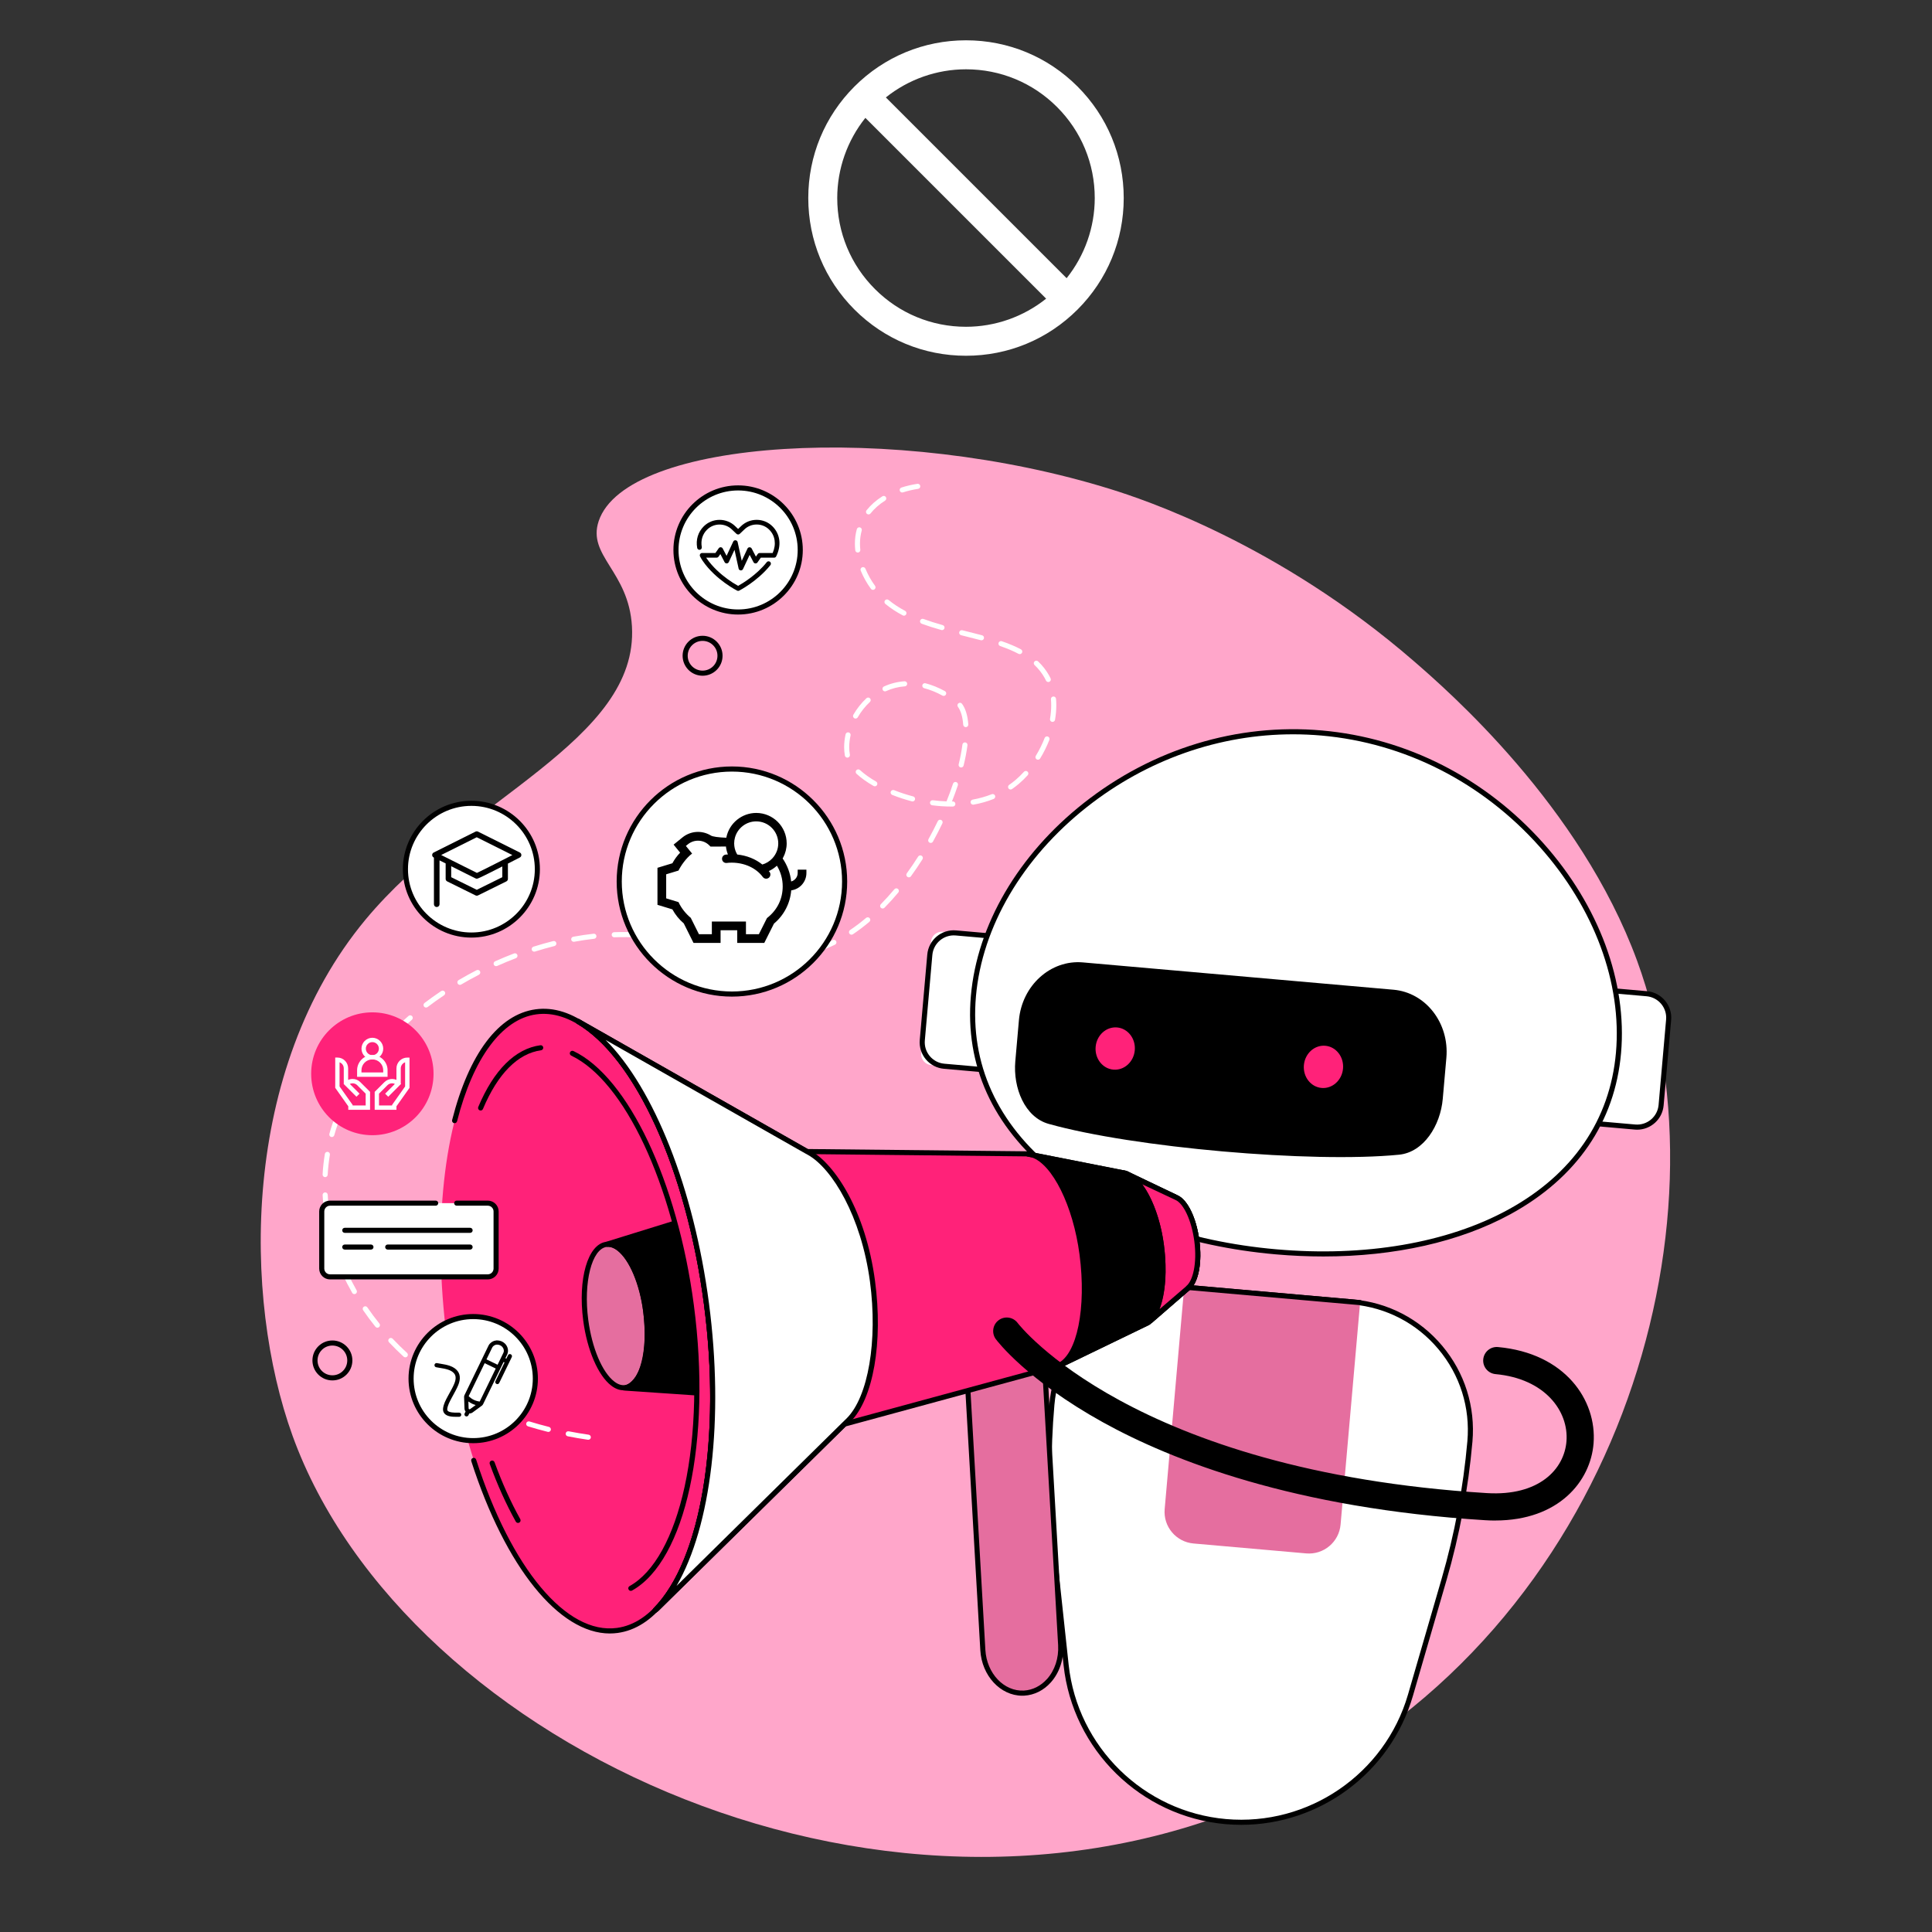 <?xml version="1.0" encoding="UTF-8"?>
<svg xmlns="http://www.w3.org/2000/svg" id="Illustration" viewBox="0 0 1080 1080">
  <rect x="0" y="0" width="1080" height="1080" fill="#333333" stroke="none"/>
  <defs>
    <style>.cls-1{fill:none;}.cls-2{fill:#e56e9f;}.cls-3{fill:#fff;}.cls-4{fill:#ffa6ca;}.cls-5{fill:#ff2279;}</style>
  </defs>
  <path class="cls-4" d="m621.19,273.54c17.16,5.35,93.29,30.21,169.31,96.17,18.42,15.98,92.85,80.57,124.66,167.4,54.13,147.8-10.64,372.66-197.22,463.02-217.32,105.25-491.84-24.3-554.45-197.67-27.77-76.9-29.02-204.41,40.93-288.5,56.3-67.67,152.57-99.83,148.84-163.84-1.8-30.83-25.06-39.35-18.61-58.77,15.31-46.05,165.26-55.61,286.53-17.81Z"></path>
  <path class="cls-3" d="m517.6,521.87h32.29c3.37,0,6.1,2.73,6.1,6.1v62.61c0,3.37-2.73,6.1-6.1,6.1h-32.29v-74.82h0Z" transform="translate(1022.51 1163.45) rotate(-174.97)"></path>
  <path d="m552.51,599.65l-24.84-2.19c-3.96-.35-7.54-2.22-10.1-5.26-2.55-3.05-3.77-6.9-3.42-10.86l4.2-47.73c.72-8.17,7.93-14.24,16.12-13.51l24.84,2.19c.38.03.72.21.97.5.24.29.36.66.33,1.04l-6.56,74.53c-.06.74-.69,1.3-1.42,1.3-.04,0-.08,0-.13,0Zm-18.28-76.72c-6.61-.58-12.45,4.32-13.04,10.93l-4.2,47.73c-.28,3.2.7,6.32,2.76,8.78,2.06,2.46,4.96,3.97,8.16,4.25l23.42,2.06,6.31-71.69-23.42-2.06Z"></path>
  <path class="cls-3" d="m899.07,554.84h18.85c7.07,0,12.82,5.74,12.82,12.82v49.18c0,7.07-5.74,12.82-12.82,12.82h-18.85c-3.71,0-6.72-3.01-6.72-6.72v-61.38c0-3.71,3.01-6.72,6.72-6.72Z" transform="translate(55.41 -77.61) rotate(5.03)"></path>
  <path d="m913.87,631.44l-24.84-2.19c-.38-.03-.72-.21-.97-.5-.24-.29-.36-.66-.33-1.04l6.56-74.53c.07-.78.76-1.36,1.54-1.29l24.84,2.19c8.17.72,14.23,7.95,13.51,16.12l-4.2,47.73c-.68,7.73-7.19,13.57-14.81,13.57-.43,0-.87-.02-1.31-.06Zm.12-1.42h0,0Zm-23.29-3.48l23.42,2.06c6.62.58,12.45-4.32,13.04-10.93l4.2-47.73c.58-6.61-4.32-12.45-10.93-13.03l-23.42-2.06-6.31,71.69Z"></path>
  <path class="cls-3" d="m904.75,588.55c7.05-80.09-66.39-170.03-165.97-178.79-99.58-8.76-187.59,66.98-194.64,147.07-7.05,80.09,69.54,134.19,169.12,142.95,99.58,8.76,184.44-31.14,191.48-111.23Z"></path>
  <path d="m713.14,701.19c-50.09-4.41-94.59-20.4-125.31-45.04-32.91-26.39-48.51-60.78-45.1-99.46,3.49-39.65,26.51-78.95,63.16-107.84,38.43-30.29,85.67-44.68,133.02-40.52,47.35,4.17,91.36,26.58,123.91,63.12,31.04,34.84,46.84,77.57,43.36,117.21-3.4,38.67-24.76,69.81-61.78,90.06-28.34,15.5-64.79,23.65-104.62,23.65-8.73,0-17.63-.39-26.63-1.18Zm-105.5-250.1c-36.03,28.41-58.66,66.99-62.08,105.86-3.31,37.68,11.92,71.22,44.05,96.99,30.28,24.29,74.24,40.06,123.78,44.42,49.54,4.36,95.57-3.5,129.63-22.13,36.14-19.76,56.99-50.13,60.31-87.81,3.42-38.87-12.12-80.81-42.65-115.07-32.07-35.99-75.4-58.07-122.03-62.18-5.28-.46-10.55-.69-15.81-.69-41.23,0-81.63,14.14-115.2,40.61Z"></path>
  <path class="cls-3" d="m587.99,785.24c3.48-39.59,38.4-68.86,77.99-65.38l90.33,7.95c39.59,3.48,68.86,38.4,65.38,77.99-2.3,26.16-7.15,52.02-14.47,77.24l-18.77,64.63c-13.12,45.17-56.35,74.75-103.2,70.63-46.85-4.12-84.25-40.8-89.28-87.56l-7.2-66.91c-2.81-26.11-3.07-52.42-.76-78.58Z"></path>
  <path d="m685.12,1019.71c-47.39-4.17-85.48-41.53-90.57-88.83l-7.2-66.91c-2.81-26.14-3.07-52.67-.77-78.86,1.72-19.53,10.94-37.21,25.96-49.81,15.02-12.59,34.05-18.58,53.57-16.86l90.32,7.95c19.53,1.72,37.21,10.94,49.81,25.96,12.59,15.02,18.58,34.05,16.86,53.57-2.3,26.19-7.19,52.27-14.52,77.51l-18.77,64.63c-12.45,42.86-51.97,72.04-95.95,72.03-2.9,0-5.82-.13-8.74-.38Zm-70.75-282.22c-14.44,12.1-23.3,29.11-24.95,47.87-2.29,26-2.03,52.35.76,78.3l7.2,66.91c4.94,45.95,41.95,82.25,87.99,86.3,46.05,4.05,88.81-25.22,101.71-69.61l18.77-64.63c7.28-25.07,12.13-50.96,14.42-76.97,1.65-18.77-4.11-37.06-16.21-51.49-12.1-14.44-29.11-23.3-47.87-24.95l-90.32-7.95c-2.11-.19-4.21-.28-6.3-.28-16.53,0-32.38,5.74-45.19,16.49Z"></path>
  <path class="cls-2" d="m651.06,843.59c-.86,9.76,6.36,18.37,16.12,19.23l62.98,5.54c9.76.86,18.37-6.36,19.23-16.12l10.92-124.08-98.33-8.65-10.92,124.08Z"></path>
  <path d="m760.31,729.59c.73,0,1.35-.56,1.42-1.3.07-.78-.51-1.47-1.29-1.54l-98.33-8.65c-.77-.07-1.47.51-1.54,1.29-.07.78.51,1.47,1.29,1.54l98.33,8.65s.08,0,.13,0Z"></path>
  <path d="m605.34,537.99l173.63,15.27c18.04,1.59,31.27,18.63,29.56,38.07l-2.02,22.96c-1.3,14.82-10.6,29.84-24.47,31.2-48.91,4.81-148.51-3.96-195.83-17.23-13.42-3.76-19.95-20.17-18.65-34.99l2.02-22.96c1.71-19.44,17.72-33.91,35.76-32.32Z"></path>
  <path class="cls-5" d="m728.88,595.42c-.57,6.51,3.86,12.22,9.9,12.75,6.04.53,11.41-4.32,11.98-10.83.57-6.51-3.86-12.22-9.9-12.75-6.04-.53-11.41,4.32-11.98,10.83Z"></path>
  <path class="cls-5" d="m612.47,585.18c-.57,6.51,3.86,12.22,9.9,12.75,6.04.53,11.41-4.32,11.98-10.83.57-6.51-3.86-12.22-9.9-12.75-6.04-.53-11.41,4.32-11.98,10.83Z"></path>
  <path class="cls-2" d="m572.52,946.45c12.07-.68,21.23-12.71,20.41-26.82l-10.06-174.73-43.52,2.45,10.08,175.04c.81,13.98,11.13,24.73,23.1,24.06Z"></path>
  <path d="m548,922.47l-10.08-175.04c-.02-.38.11-.75.36-1.03.25-.28.61-.45.98-.47l43.52-2.45c.79-.05,1.46.56,1.5,1.34l10.06,174.73c.46,7.85-2.06,15.47-6.91,20.91-3.99,4.47-9.26,7.1-14.84,7.42-.38.02-.76.03-1.13.03-12.22,0-22.64-11.15-23.46-25.43Zm37.31,16.09c4.35-4.87,6.6-11.74,6.19-18.85l-9.98-173.31-40.68,2.29,9.99,173.62c.76,13.15,10.44,23.35,21.59,22.72,4.83-.27,9.4-2.57,12.88-6.47Z"></path>
  <path class="cls-5" d="m451.17,643.73l122.98,1.29,55.13,10.85,28.03,13.43.21.12c5.15,2.12,9.91,11.94,11.52,24.19,1.59,12.11-.54,22.76-4.87,26.3l.19-.03-22.34,19.41-50.2,24.26-119.77,32.55-104.93,103.37-.82.61c26.21-26.39,38.73-94.45,28.61-171.39-10.1-76.85-39.7-139.14-71.76-157.69l.02-.03,126.39,71.85,1.62.92Z"></path>
  <ellipse class="cls-5" cx="322.35" cy="738.52" rx="73.22" ry="174.39" transform="translate(-92.87 47.93) rotate(-7.44)"></ellipse>
  <path d="m340.92,913.12c1.45,0,2.9-.1,4.35-.29,19.98-2.71,36.26-23.54,45.83-58.64,9.46-34.69,11.32-79.34,5.22-125.7-9.23-70.2-35.13-130.81-66-154.4-10.38-7.93-20.78-11.26-30.89-9.88-20.67,2.8-37.25,24.79-46.69,61.9-.19.76.27,1.54,1.03,1.73.76.19,1.54-.27,1.73-1.03,9-35.39,25.15-57.17,44.31-59.78,9.34-1.27,19.02,1.87,28.78,9.33,30.29,23.16,55.77,83.02,64.9,152.51,12.43,94.56-9.38,175.83-48.61,181.15-28.22,3.83-59.11-33.11-78.72-94.1-.24-.75-1.04-1.16-1.79-.92-.75.24-1.16,1.04-.92,1.79,19.08,59.33,49.07,96.34,77.47,96.34Z"></path>
  <path d="m268.67,620.78c.56,0,1.08-.33,1.31-.87,8.27-19.69,19.5-31.03,32.47-32.79.78-.11,1.32-.82,1.22-1.6-.1-.78-.81-1.33-1.6-1.22-14.03,1.9-26.04,13.84-34.72,34.51-.3.73.04,1.56.76,1.86.18.08.37.11.55.11Z"></path>
  <path d="m352.64,889.3c.23,0,.47-.06.69-.18,29.98-16.67,44.51-83.74,34.55-159.49-9.08-69.12-36.77-127.56-67.32-142.1-.71-.34-1.56-.04-1.9.67-.34.71-.04,1.56.67,1.9,29.73,14.15,56.76,71.68,65.72,139.9,4.77,36.29,3.94,72.15-2.33,100.98-6.15,28.27-17.08,48.03-30.78,55.65-.69.38-.94,1.25-.55,1.94.26.47.75.73,1.24.73Z"></path>
  <path d="m289.59,851.32c.24,0,.47-.06.69-.18.69-.38.93-1.25.55-1.94-5.26-9.41-10.1-20.12-14.38-31.81-.27-.74-1.08-1.12-1.83-.85-.74.27-1.12,1.09-.85,1.83,4.33,11.84,9.23,22.68,14.56,32.22.26.47.75.73,1.24.73Z"></path>
  <ellipse class="cls-2" cx="344.22" cy="735.65" rx="16.95" ry="40.38" transform="translate(-92.31 50.74) rotate(-7.44)"></ellipse>
  <path d="m341.71,774.59c-7.37-5.63-13.53-19.95-15.7-36.48-3.05-23.24,2.55-42.53,12.76-43.91,2.64-.36,5.32.48,7.96,2.5,7.37,5.63,13.53,19.95,15.7,36.48,3.05,23.24-2.55,42.53-12.76,43.91-.39.05-.79.08-1.19.08-2.26,0-4.53-.87-6.78-2.58Zm-2.56-77.57c-8.35,1.13-13.07,19.78-10.32,40.72,2.08,15.82,7.81,29.39,14.61,34.59,2.02,1.54,3.99,2.2,5.85,1.94,8.35-1.13,13.07-19.78,10.32-40.72-2.08-15.82-7.81-29.39-14.61-34.59-1.74-1.33-3.44-2-5.07-2-.26,0-.53.02-.79.05Z"></path>
  <path d="m365.21,900.99c-.49-.56-.46-1.41.07-1.93,26.72-26.9,38.06-95.3,28.21-170.2-9.83-74.78-38.39-137.73-71.06-156.64-.68-.39-.9-1.29-.5-1.97.39-.68,1.26-.91,1.94-.53l127.69,72.59,122.61,1.28c.09,0,.17.01.26.03l55.13,10.85c.12.02.23.06.34.11l28.11,13.47.13.08c5.7,2.42,10.64,12.56,12.31,25.29,1.58,12.02-.35,22.72-4.81,27.07-.08.17-.2.33-.35.45l-22.34,19.41c-.1.08-.2.15-.31.21l-50.2,24.26c-.08.04-.16.07-.25.09l-119.41,32.46-104.67,103.11s-.1.09-.15.13l-.82.61c-.25.19-.55.28-.85.28-.4,0-.8-.17-1.08-.49Zm276.02-162.92l21.67-18.83c.09-.17.21-.33.37-.45,3.43-2.8,6.03-12.3,4.35-25.01-1.5-11.44-5.98-21.14-10.65-23.06-.05-.02-.11-.05-.16-.08l-27.99-13.42-54.82-10.79-122.85-1.29c-.24,0-.48-.07-.69-.19l-111.92-63.63c27.02,27.14,49.32,82.88,57.77,147.15,8.51,64.72,1.22,124.79-18.12,158.05l92.86-91.47c.17-.17.39-.3.63-.36l119.65-32.52,49.91-24.12Z"></path>
  <path class="cls-3" d="m450.79,643.51l-127.63-72.56-.02.03c32.06,18.55,61.66,80.84,71.76,157.69,10.11,76.94-2.41,145-28.61,171.39l.82-.61,104.76-103.2,2.44-2.38c12.13-12.07,18.06-42.9,13.41-77.68-4.77-35.71-20.66-63.56-35.35-71.82l-1.58-.87Z"></path>
  <path d="m365.21,900.99c-.49-.56-.46-1.41.07-1.93,26.72-26.9,38.06-95.3,28.21-170.2-9.83-74.78-38.39-137.73-71.06-156.64-.68-.39-.9-1.29-.5-1.97.39-.68,1.26-.91,1.94-.53l127.62,72.55,1.58.87c13.71,7.71,30.84,33.8,36.07,72.87,4.6,34.38-.96,66.08-13.83,78.89l-2.43,2.38-104.76,103.2s-.1.09-.15.13l-.82.61c-.25.19-.55.28-.85.28-.4,0-.8-.17-1.08-.49Zm31.1-172.51c8.51,64.72,1.22,124.79-18.12,158.05l92.68-91.3,2.43-2.37c12.07-12.01,17.42-43.46,13.01-76.48-4.87-36.4-21.11-63.15-34.63-70.76l-1.58-.87s-.01,0-.02-.01l-111.54-63.41c27.02,27.14,49.32,82.88,57.77,147.15Zm54.47-84.98h0,0Z"></path>
  <path d="m643.23,739.65c.33,0,.66-.11.93-.35l21.13-18.36c.15-.13.27-.28.35-.45,4.46-4.35,6.39-15.05,4.81-27.07-1.67-12.73-6.61-22.86-12.31-25.29l-.13-.08-28.11-13.47c-.71-.34-1.56-.04-1.9.67-.34.71-.04,1.56.67,1.9l28.15,13.5c.05.03.1.05.16.08,4.67,1.92,9.15,11.62,10.65,23.06,1.67,12.71-.93,22.2-4.35,25.01-.16.13-.28.28-.37.45l-20.61,17.91c-.59.52-.66,1.41-.14,2.01.28.32.68.49,1.08.49Z"></path>
  <path class="cls-5" d="m641.72,739.29c7.06-5.7,10.11-23.42,7.51-43.17-2.75-20.92-11.98-38.13-20.81-40.39l28.89,13.56.21.12c5.15,2.12,9.91,11.94,11.52,24.19,1.59,12.11-.54,22.76-4.87,26.3l.19-.03-22.64,19.42Z"></path>
  <path d="m640.62,740.2c-.5-.6-.42-1.48.17-1.99l.49-.42c6.33-5.78,9.01-22.65,6.54-41.49-2.51-19.12-9.9-33.06-16.65-37.71l-3.35-1.57c-.66-.31-.98-1.08-.73-1.77.25-.69.98-1.08,1.69-.9,1.28.33,2.55.92,3.8,1.76l25.34,11.9s.06.03.09.05l.13.08c5.7,2.42,10.64,12.56,12.31,25.29,1.58,12.02-.35,22.72-4.81,27.07-.08.17-.2.33-.36.46l-22.14,19c-.17.16-.35.31-.53.45-.26.21-.58.32-.89.32-.41,0-.81-.18-1.1-.51Zm22.65-21.41c3.43-2.8,6.03-12.3,4.35-25.01-1.5-11.44-5.98-21.14-10.65-23.06-.05-.02-.11-.05-.16-.08l-18.29-8.6c5.68,7.65,10.3,20.06,12.11,33.88,1.88,14.28.89,27.27-2.41,35.89l14.67-12.59c.09-.17.21-.32.36-.44Z"></path>
  <path d="m593.66,762.64l-2.18.95c11.91-5.08,17.38-32.14,13.39-62.49-4.07-30.95-17.67-55.22-30.72-56.09l1.84.36,52.27,10.31c8.88,2.1,18.2,19.38,20.96,40.43,2.67,20.31-.87,38.53-8.35,43.68l-47.22,22.85Z"></path>
  <path d="m590.91,762.29l.16-.07c11-4.9,16.32-31.03,12.39-60.93-3.59-27.31-15.21-50.47-26.73-54.31l-2.85-.56.37-2.82c1.08.07,2.15.28,3.22.62l51.13,10.09c9.75,2.31,19.23,20.2,22.05,41.63,2.76,20.99-.92,39.51-8.96,45.04l-47.41,22.96-2.07.9c-.06.03-.11.05-.17.07l-1.13-2.61Zm56.91-65.99c-2.58-19.65-11.5-37.24-19.83-39.21l-43.31-8.54c9.98,8.84,18.48,28.62,21.6,52.37,3.24,24.68.36,46.42-6.92,57.39l40.8-19.74c7.01-4.95,10.23-22.69,7.66-42.26Z"></path>
  <path d="m338.96,695.62c9.28-1.26,19.55,15.6,22.06,37.76,4.2,37.16-9.65,42.06-11.36,42.53-.03,0-.02.05.01.05l39.19,2.68c.15-15.45-.82-31.85-3.04-48.73-2.13-16.18-5.24-31.63-9.14-45.98l-37.73,11.69Z"></path>
  <path d="m349.57,777.37l-1.23-.12-.2-2.42,1.15-.31c1.49-.4,14.39-4.95,10.31-40.99-1.73-15.24-7.49-29.07-14.35-34.41-2.12-1.65-4.18-2.35-6.11-2.09l-.61-2.77,39.14-12.13.39,1.42c4,14.72,7.08,30.26,9.18,46.16,2.18,16.59,3.21,33.05,3.06,48.93v1.51s-40.72-2.78-40.72-2.78Zm-4.92-82.03c.79.41,1.57.92,2.36,1.53,7.54,5.87,13.59,20.13,15.43,36.34,3.06,27-3.21,37.55-8.04,41.63l33.06,2.26c.08-15.28-.95-31.09-3.04-47.02-2.01-15.27-4.94-30.19-8.72-44.37l-31.04,9.62Z"></path>
  <path d="m835.83,849.97c35.45,0,53.35-21.87,54.99-43.18,1.85-24.11-15.9-50.33-53.42-53.78-4.18-.39-7.87,2.69-8.26,6.87-.38,4.18,2.69,7.87,6.87,8.26,27.74,2.55,40.95,20.79,39.66,37.49-1.21,15.74-15.44,30.81-44.52,29.02-198.23-12.28-261.66-94.28-262.28-95.1-2.51-3.36-7.27-4.05-10.63-1.54-3.36,2.51-4.05,7.27-1.54,10.63.69.93,17.43,22.95,59.84,46.43,38.52,21.32,106.86,48.13,213.67,54.74,1.92.12,3.79.18,5.61.18Z"></path>
  <path d="m384.81,374.43c-4.33-4.37-4.3-11.46.08-15.79,2.11-2.09,4.89-3.23,7.86-3.23.02,0,.04,0,.05,0,2.98.01,5.78,1.19,7.88,3.31,2.1,2.12,3.25,4.93,3.23,7.91-.01,2.98-1.19,5.78-3.31,7.88-2.17,2.15-5.02,3.23-7.86,3.23s-5.75-1.1-7.93-3.3Zm2.08-13.77c-3.26,3.23-3.28,8.51-.06,11.76,3.23,3.26,8.51,3.28,11.77.06,1.58-1.56,2.45-3.65,2.46-5.87.01-2.22-.84-4.32-2.41-5.89-1.56-1.58-3.65-2.45-5.87-2.46h-.04c-2.21,0-4.28.85-5.85,2.41Z"></path>
  <path d="m185.76,771.66c-2.98-.01-5.78-1.19-7.88-3.31-4.33-4.37-4.3-11.46.08-15.79,4.37-4.33,11.46-4.3,15.79.08,2.1,2.12,3.25,4.93,3.23,7.91-.01,2.98-1.19,5.78-3.31,7.88-2.11,2.09-4.89,3.23-7.86,3.23h-.05Zm-5.8-17.08c-3.26,3.23-3.28,8.51-.06,11.76,1.56,1.58,3.65,2.45,5.87,2.46h.04c2.21,0,4.28-.85,5.85-2.41,1.58-1.56,2.45-3.65,2.46-5.87.01-2.22-.84-4.32-2.41-5.89-1.62-1.64-3.77-2.46-5.91-2.46s-4.23.8-5.85,2.4Z"></path>
  <ellipse class="cls-3" cx="263.51" cy="485.88" rx="36.88" ry="36.82"></ellipse>
  <path d="m225.21,485.88c0-21.09,17.18-38.24,38.3-38.24,21.12,0,38.3,17.16,38.3,38.24s-17.18,38.24-38.3,38.24c-21.12,0-38.3-17.16-38.3-38.24Zm2.85,0c0,19.52,15.9,35.39,35.45,35.39s35.46-15.88,35.46-35.39c0-19.52-15.91-35.39-35.46-35.39-19.55,0-35.45,15.88-35.45,35.39Z"></path>
  <ellipse class="cls-3" cx="412.61" cy="307.43" rx="34.74" ry="34.68"></ellipse>
  <path d="m376.45,307.43c0-19.91,16.22-36.1,36.16-36.1,19.94,0,36.16,16.2,36.16,36.1,0,19.91-16.22,36.1-36.16,36.1-19.94,0-36.16-16.2-36.16-36.1Zm2.85,0c0,18.34,14.94,33.26,33.31,33.26,18.37,0,33.31-14.92,33.31-33.26,0-18.34-14.94-33.26-33.31-33.26-18.37,0-33.31,14.92-33.31,33.26Z"></path>
  <path class="cls-3" d="m328.66,804.83c-3.79-.55-7.59-1.2-11.29-1.93-.77-.15-1.27-.9-1.12-1.67.15-.77.9-1.27,1.67-1.12,3.66.72,7.41,1.36,11.15,1.9.78.11,1.32.84,1.2,1.61-.1.71-.71,1.22-1.41,1.22-.07,0-.14,0-.21-.02Zm-22.48-4.42c-3.72-.93-7.43-1.97-11.04-3.08-.75-.23-1.17-1.03-.94-1.78.23-.75,1.03-1.17,1.78-.94,3.56,1.1,7.23,2.12,10.89,3.04.76.19,1.23.96,1.04,1.73-.16.65-.74,1.08-1.38,1.08-.11,0-.23-.01-.35-.04Zm-21.9-6.76c-3.59-1.33-7.17-2.78-10.63-4.3-.72-.32-1.05-1.16-.73-1.88.32-.72,1.15-1.05,1.88-.73,3.41,1.5,6.94,2.92,10.48,4.24.74.27,1.11,1.09.84,1.83-.21.57-.76.93-1.33.93-.16,0-.33-.03-.49-.09Zm-20.99-9.23c-3.41-1.75-6.79-3.62-10.04-5.56-.67-.4-.9-1.28-.49-1.95.4-.68,1.28-.9,1.95-.49,3.2,1.91,6.52,3.75,9.88,5.47.7.36.98,1.22.62,1.92-.25.49-.75.77-1.27.77-.22,0-.44-.05-.65-.16Zm-19.7-11.76c-3.16-2.18-6.26-4.47-9.23-6.83-.62-.49-.72-1.38-.23-2,.49-.62,1.39-.72,2-.23,2.92,2.32,5.97,4.57,9.08,6.71.65.45.81,1.33.37,1.98-.28.4-.72.62-1.17.62-.28,0-.56-.08-.81-.25Zm-17.97-14.28c-2.83-2.59-5.58-5.31-8.18-8.06-.54-.57-.51-1.47.06-2.01.57-.54,1.47-.51,2.01.06,2.55,2.71,5.26,5.37,8.04,7.92.58.53.62,1.43.09,2.01-.28.31-.67.46-1.05.46-.34,0-.69-.12-.96-.37Zm-15.75-16.72c-2.42-2.99-4.73-6.09-6.87-9.22-.44-.65-.28-1.53.37-1.98.65-.44,1.53-.28,1.98.37,2.1,3.07,4.37,6.11,6.74,9.04.5.61.4,1.51-.21,2-.26.21-.58.32-.89.32-.42,0-.83-.18-1.11-.53Zm-12.99-18.96c-1.91-3.34-3.68-6.78-5.28-10.23-.33-.71-.02-1.56.69-1.89.71-.33,1.56-.02,1.89.69,1.56,3.37,3.3,6.74,5.16,10.01.39.68.15,1.55-.53,1.94-.22.13-.47.19-.71.19-.49,0-.97-.26-1.24-.72Zm-9.64-20.88c-1.3-3.63-2.44-7.33-3.38-11.01-.19-.76.26-1.54,1.03-1.73.76-.2,1.54.26,1.73,1.03.92,3.59,2.03,7.21,3.3,10.76.27.74-.12,1.56-.86,1.82-.16.06-.32.08-.48.08-.58,0-1.13-.36-1.34-.94Zm-5.7-22.29c-.59-3.81-.99-7.67-1.19-11.47-.04-.79.56-1.46,1.35-1.5.83-.04,1.46.56,1.5,1.35.19,3.7.58,7.46,1.16,11.18.12.78-.41,1.5-1.19,1.62-.07.01-.15.02-.22.02-.69,0-1.3-.5-1.41-1.21Zm.15-21.5c-.79-.04-1.39-.71-1.35-1.5.21-3.81.63-7.67,1.26-11.46.13-.78.87-1.3,1.64-1.17.78.13,1.3.86,1.17,1.64-.61,3.69-1.03,7.44-1.23,11.14-.04.76-.67,1.35-1.42,1.35-.03,0-.05,0-.08,0Zm3.42-22.46c-.76-.21-1.2-1-.99-1.76,1.02-3.65,2.26-7.32,3.69-10.92.29-.73,1.12-1.09,1.85-.8.73.29,1.09,1.12.8,1.85-1.39,3.5-2.59,7.08-3.59,10.64-.18.63-.75,1.04-1.37,1.04-.13,0-.26-.02-.39-.05Zm8.07-21.24c-.7-.36-.98-1.22-.62-1.92,1.72-3.36,3.64-6.72,5.7-10,.42-.67,1.3-.86,1.96-.45.67.42.86,1.3.45,1.96-2.02,3.2-3.9,6.49-5.58,9.78-.25.49-.75.78-1.27.78-.22,0-.44-.05-.65-.16Zm11.9-19.39c-.63-.47-.75-1.37-.28-1.99,2.26-3.01,4.71-6.01,7.26-8.91.52-.59,1.42-.65,2.01-.13.59.52.65,1.42.13,2.01-2.51,2.85-4.9,5.79-7.13,8.74-.28.37-.71.57-1.14.57-.3,0-.6-.09-.86-.29Zm14.86-17.24c-.55-.56-.55-1.46.01-2.01,2.69-2.65,5.53-5.27,8.44-7.79.59-.51,1.49-.45,2.01.15.51.6.45,1.49-.15,2.01-2.87,2.48-5.66,5.05-8.3,7.66-.28.27-.64.41-1,.41s-.74-.14-1.01-.42Zm17.1-15.03c-.48-.63-.35-1.52.27-2,3.01-2.29,6.15-4.53,9.34-6.67.65-.44,1.54-.26,1.98.39.44.65.26,1.54-.39,1.98-3.14,2.1-6.23,4.31-9.2,6.57-.26.2-.56.29-.86.29-.43,0-.85-.19-1.13-.56Zm18.82-12.82c-.4-.68-.17-1.55.5-1.95,3.27-1.93,6.65-3.8,10.05-5.55.7-.36,1.56-.09,1.92.61.36.7.09,1.56-.61,1.92-3.34,1.73-6.68,3.57-9.91,5.47-.23.13-.48.2-.72.2-.49,0-.96-.25-1.23-.7Zm20.18-10.6c-.32-.72,0-1.56.72-1.88,3.49-1.56,7.06-3.04,10.6-4.39.73-.28,1.56.09,1.84.82.28.73-.09,1.56-.82,1.84-3.5,1.33-7.01,2.79-10.46,4.33-.19.08-.39.12-.58.12-.54,0-1.06-.31-1.3-.84Zm155.72-4.39c-.04-.79.56-1.45,1.35-1.49,3.63-.19,7.38-.6,11.16-1.23.77-.13,1.51.39,1.64,1.17.13.78-.39,1.51-1.17,1.64-3.88.65-7.75,1.07-11.48,1.26-.03,0-.05,0-.07,0-.75,0-1.38-.59-1.42-1.35Zm-10.08,1.12c-3.6-.33-7.33-.9-11.4-1.74-.77-.16-1.26-.91-1.1-1.68.16-.77.92-1.26,1.68-1.1,3.96.82,7.59,1.38,11.08,1.69.78.07,1.36.76,1.29,1.55-.07.74-.69,1.29-1.42,1.29-.04,0-.09,0-.13,0Zm32.55-4.55c-.23-.75.19-1.55.94-1.78,3.44-1.06,6.92-2.45,10.35-4.14.7-.35,1.56-.06,1.91.65.35.71.06,1.56-.65,1.91-3.56,1.75-7.18,3.2-10.77,4.3-.14.04-.28.06-.42.06-.61,0-1.17-.39-1.36-1.01Zm-156.96-.44c-.24-.75.18-1.55.93-1.79,3.66-1.16,7.38-2.21,11.05-3.13.76-.19,1.54.27,1.73,1.04.19.76-.27,1.54-1.04,1.73-3.61.9-7.27,1.94-10.88,3.08-.14.04-.29.07-.43.07-.61,0-1.17-.39-1.36-1Zm101.87.57l-2.47-.65c-2.75-.72-5.59-1.47-8.53-2.19-.76-.19-1.23-.96-1.05-1.72.19-.76.96-1.23,1.72-1.05,2.96.72,5.82,1.47,8.58,2.2l2.47.65c.76.2,1.22.98,1.02,1.74-.17.64-.74,1.06-1.38,1.06-.12,0-.24-.02-.36-.05Zm-79.82-6.26c-.14-.77.37-1.52,1.14-1.66,3.8-.7,7.63-1.26,11.37-1.69.78-.09,1.49.47,1.57,1.26.09.78-.47,1.49-1.26,1.57-3.67.41-7.43.97-11.17,1.66-.09.02-.17.02-.26.02-.67,0-1.27-.48-1.4-1.17Zm57.77,1.04c-3.78-.69-7.43-1.22-11.16-1.62-.78-.08-1.35-.79-1.26-1.57.08-.78.79-1.35,1.57-1.26,3.8.41,7.51.95,11.37,1.65.77.14,1.29.88,1.14,1.66-.13.69-.72,1.17-1.4,1.17-.09,0-.17,0-.26-.02Zm-35.16-3.77c-.03-.79.58-1.45,1.37-1.47.88-.03,1.75-.06,2.62-.07,3.05-.05,5.98-.03,8.86.06.79.03,1.4.68,1.38,1.47-.03.79-.67,1.4-1.47,1.38-2.84-.09-5.73-.12-8.72-.06-.85.02-1.71.04-2.57.07-.02,0-.04,0-.05,0-.76,0-1.39-.6-1.42-1.37Zm132.88-.7c-.44-.65-.26-1.54.39-1.98,3-2.01,6.01-4.3,8.95-6.78.6-.51,1.5-.43,2.01.17.51.6.43,1.5-.17,2.01-3.02,2.55-6.11,4.89-9.2,6.97-.24.16-.52.24-.79.24-.46,0-.91-.22-1.18-.63Zm17.6-14.41c-.56-.55-.57-1.45-.02-2.01,2.56-2.6,5.11-5.42,7.58-8.36.51-.6,1.4-.68,2.01-.18.6.51.68,1.4.18,2.01-2.51,3-5.11,5.87-7.73,8.52-.28.28-.65.43-1.02.43s-.72-.14-1-.41Zm14.82-17.29c-.64-.46-.78-1.35-.32-1.99,2.18-3,4.31-6.14,6.35-9.36.42-.67,1.3-.86,1.97-.44.66.42.86,1.3.44,1.97-2.07,3.26-4.24,6.46-6.45,9.5-.28.38-.71.59-1.15.59-.29,0-.58-.09-.84-.27Zm12.36-19.14c-.69-.38-.94-1.25-.56-1.94,1.82-3.28,3.57-6.66,5.2-10.05.34-.71,1.19-1.01,1.9-.67.71.34,1.01,1.19.67,1.9-1.65,3.44-3.43,6.87-5.27,10.2-.26.47-.75.73-1.25.73-.23,0-.47-.06-.69-.18Zm1.52-20.86c-.78-.1-1.33-.82-1.23-1.6.1-.78.82-1.33,1.59-1.23,2.57.33,5.13.54,7.64.63,1.34-3.31,2.56-6.63,3.64-9.88.25-.75,1.05-1.15,1.8-.9.75.25,1.15,1.05.9,1.8-.99,2.97-2.09,5.99-3.29,9.02.16,0,.31,0,.47,0,.83-.02,1.43.62,1.44,1.41,0,.79-.62,1.43-1.41,1.44-.31,0-.63,0-.94,0-3.46,0-7.04-.24-10.62-.7Zm21.47-1.53c-.14-.77.37-1.51,1.15-1.65,3.74-.68,7.33-1.69,10.67-3.02.73-.29,1.56.07,1.85.8.29.73-.07,1.56-.8,1.85-3.51,1.4-7.28,2.47-11.21,3.18-.09.02-.17.02-.26.02-.67,0-1.27-.48-1.4-1.17Zm-32.83-.68c-3.75-.98-7.45-2.19-10.99-3.6-.73-.29-1.09-1.12-.8-1.85.29-.73,1.12-1.09,1.85-.8,3.44,1.37,7.02,2.54,10.66,3.49.76.2,1.22.98,1.02,1.74-.17.64-.74,1.07-1.38,1.07-.12,0-.24-.01-.36-.05Zm54.01-7.23c-.45-.65-.29-1.53.36-1.98,1.26-.87,2.48-1.82,3.65-2.81,1.59-1.35,3.14-2.87,4.62-4.51.53-.58,1.43-.63,2.01-.1.58.53.63,1.43.1,2.01-1.56,1.73-3.21,3.33-4.89,4.76-1.23,1.05-2.54,2.06-3.87,2.98-.25.17-.53.25-.81.25-.45,0-.89-.21-1.17-.61Zm-75.45-1.38c-3.74-2.15-6.94-4.44-9.51-6.8-.58-.53-.62-1.43-.08-2.01.53-.58,1.43-.62,2.01-.08,2.42,2.22,5.44,4.39,9,6.43.68.39.92,1.26.53,1.94-.26.46-.74.71-1.24.71-.24,0-.48-.06-.71-.19Zm48.63-10.36c-.76-.19-1.23-.96-1.04-1.72.95-3.88,1.66-7.6,2.1-11.04.1-.78.81-1.33,1.59-1.23.78.1,1.33.81,1.23,1.59-.46,3.54-1.18,7.36-2.16,11.35-.16.65-.74,1.09-1.38,1.09-.11,0-.23-.01-.34-.04Zm42.55-4.51c-.67-.41-.88-1.29-.47-1.96,1.94-3.18,3.61-6.54,4.94-9.97.29-.73,1.11-1.1,1.84-.81.73.29,1.1,1.11.81,1.84-1.4,3.59-3.13,7.1-5.17,10.42-.27.44-.74.68-1.22.68-.25,0-.51-.07-.74-.21Zm-107.2-2.12c-.27-1.53-.41-3.13-.41-4.76,0-2.31.27-4.7.81-7.11.17-.77.93-1.25,1.7-1.08.77.17,1.25.93,1.08,1.7-.49,2.2-.75,4.39-.75,6.49,0,1.47.12,2.9.37,4.26.14.77-.38,1.51-1.15,1.65-.08.02-.17.02-.25.02-.68,0-1.28-.48-1.4-1.17Zm66.15-17.21c-.31-4.38-1.31-7.76-2.96-10.04-.46-.64-.32-1.53.32-1.99.64-.46,1.53-.32,1.99.32,1.97,2.72,3.14,6.59,3.5,11.51.06.78-.53,1.47-1.32,1.52-.03,0-.07,0-.1,0-.74,0-1.36-.57-1.42-1.32Zm49.68-1.62c-.77-.13-1.3-.87-1.16-1.65.45-2.59.67-5.14.67-7.59,0-1.15-.05-2.29-.15-3.39-.07-.78.51-1.48,1.29-1.55.78-.07,1.48.51,1.55,1.29.11,1.19.16,2.42.16,3.65,0,2.61-.24,5.32-.71,8.07-.12.69-.72,1.18-1.4,1.18-.08,0-.16,0-.24-.02Zm-110.57-2.04c-.68-.39-.91-1.27-.52-1.95,2-3.45,4.46-6.55,7.31-9.22.57-.54,1.48-.51,2.01.07.54.57.51,1.48-.07,2.01-2.65,2.48-4.94,5.36-6.79,8.57-.26.46-.74.71-1.23.71-.24,0-.49-.06-.71-.19Zm49.28-12.65c-3.4-1.87-6.84-3.26-10.2-4.13-.76-.2-1.22-.97-1.02-1.74.2-.76.97-1.22,1.74-1.02,3.6.93,7.25,2.41,10.86,4.39.69.38.94,1.24.56,1.93-.26.47-.75.74-1.25.74-.23,0-.47-.06-.68-.18Zm-33.4-3.22c-.32-.72,0-1.56.71-1.88,3.64-1.65,7.49-2.63,11.46-2.91.77-.05,1.47.53,1.52,1.32.06.78-.53,1.47-1.32,1.52-3.63.26-7.16,1.15-10.49,2.67-.19.09-.39.13-.59.13-.54,0-1.06-.31-1.3-.84Zm91.29-5.17c-.25-.53-.53-1.05-.81-1.57-1.46-2.6-3.34-4.99-5.57-7.1-.57-.54-.6-1.44-.06-2.01.54-.57,1.44-.6,2.01-.06,2.44,2.31,4.49,4.93,6.1,7.77.32.56.62,1.15.9,1.73.34.71.04,1.56-.67,1.9-.2.1-.41.14-.61.14-.53,0-1.04-.3-1.29-.81Zm-15.35-14.95c-2.96-1.57-6.32-2.99-10.27-4.36-.74-.26-1.14-1.07-.88-1.81.26-.74,1.07-1.14,1.81-.88,4.1,1.42,7.59,2.9,10.68,4.53.7.37.96,1.23.59,1.92-.26.48-.75.76-1.26.76-.22,0-.45-.05-.66-.17Zm-21.09-7.61c-3-.8-6.14-1.58-9.17-2.34l-1.85-.46c-.76-.19-1.23-.96-1.04-1.73.19-.76.96-1.23,1.73-1.04l1.85.46c3.04.76,6.19,1.54,9.21,2.35.76.2,1.21.98,1.01,1.74-.17.64-.75,1.06-1.37,1.06-.12,0-.25-.02-.37-.05Zm-22.09-5.71c-4.14-1.17-7.72-2.32-10.96-3.51-.74-.27-1.12-1.09-.84-1.83.27-.74,1.09-1.11,1.83-.84,3.17,1.17,6.68,2.29,10.75,3.44.76.21,1.2,1,.98,1.76-.18.63-.75,1.04-1.37,1.04-.13,0-.26-.02-.39-.05Zm-21.55-8.18c-3.65-1.94-6.83-4.03-9.71-6.4-.61-.5-.7-1.4-.2-2,.5-.61,1.4-.7,2-.2,2.74,2.24,5.76,4.23,9.24,6.08.69.37.96,1.23.59,1.93-.26.48-.75.76-1.26.76-.23,0-.45-.05-.67-.17Zm-17.78-14.84c-2.27-3.07-4.2-6.5-5.72-10.18-.3-.73.04-1.56.77-1.86.73-.3,1.56.05,1.86.77,1.44,3.47,3.25,6.69,5.38,9.57.47.63.33,1.52-.3,1.99-.25.19-.55.28-.85.28-.44,0-.87-.2-1.15-.58Zm-8.76-21.53c-.14-1.25-.21-2.51-.21-3.74,0-2.78.36-5.5,1.08-8.09.21-.76,1-1.2,1.75-.99.76.21,1.2.99.99,1.75-.65,2.34-.98,4.8-.98,7.32,0,1.12.07,2.28.19,3.42.09.78-.47,1.49-1.26,1.57-.05,0-.11,0-.16,0-.72,0-1.33-.54-1.41-1.27Zm6.52-20.38c-.61-.49-.71-1.39-.22-2,2.37-2.97,5.35-5.6,8.86-7.81.67-.42,1.55-.22,1.96.44.42.66.22,1.54-.44,1.96-3.23,2.04-5.98,4.46-8.15,7.18-.28.35-.7.54-1.11.54-.31,0-.63-.1-.89-.31Zm18.36-12.92c-.24-.75.17-1.55.92-1.79,2.81-.9,5.81-1.6,8.9-2.08.79-.12,1.5.41,1.62,1.19.12.78-.41,1.5-1.19,1.62-2.95.45-5.79,1.12-8.47,1.97-.14.05-.29.07-.43.07-.6,0-1.16-.39-1.36-.99Z"></path>
  <ellipse class="cls-5" cx="208.15" cy="600.25" rx="34.2" ry="34.34"></ellipse>
  <path class="cls-3" d="m184.49,672.56c-2.57,0-4.65,2.08-4.65,4.64v31.93c0,2.56,2.08,4.64,4.65,4.64h88.18c2.57,0,4.65-2.08,4.65-4.64v-31.93c0-2.56-2.08-4.64-4.65-4.64h-88.18Z"></path>
  <path d="m184.5,715.2h88.18c3.35,0,6.07-2.72,6.07-6.06v-31.93c0-3.34-2.72-6.06-6.07-6.06h-17.39c-.79,0-1.42.64-1.42,1.42s.64,1.42,1.42,1.42h17.39c1.78,0,3.22,1.44,3.22,3.22v31.93c0,1.77-1.45,3.22-3.22,3.22h-88.18c-1.78,0-3.22-1.44-3.22-3.22v-31.93c0-1.77,1.45-3.22,3.22-3.22h59.06c.79,0,1.42-.64,1.42-1.42,0-.79-.64-1.42-1.42-1.42h-59.06c-3.35,0-6.07,2.72-6.07,6.06v31.93c0,3.34,2.72,6.06,6.07,6.06Z"></path>
  <path class="cls-3" d="m262.79,687.76h-70.08s70.08,0,70.08,0Z"></path>
  <path d="m192.72,689.18h70.08c.79,0,1.42-.64,1.42-1.42,0-.79-.64-1.42-1.42-1.42h-70.08c-.79,0-1.42.64-1.42,1.42,0,.79.64,1.42,1.42,1.42Z"></path>
  <path class="cls-3" d="m207.37,697.11h-14.65s14.65,0,14.65,0Z"></path>
  <path d="m192.72,698.53h14.65c.79,0,1.42-.64,1.42-1.42s-.64-1.42-1.42-1.42h-14.65c-.79,0-1.42.64-1.42,1.42s.64,1.42,1.42,1.42Z"></path>
  <path class="cls-3" d="m262.79,697.11h-46.06s46.06,0,46.06,0Z"></path>
  <path d="m216.73,698.53h46.06c.79,0,1.42-.64,1.42-1.42s-.64-1.42-1.42-1.42h-46.06c-.79,0-1.42.64-1.42,1.42s.64,1.42,1.42,1.42Z"></path>
  <ellipse class="cls-3" cx="264.53" cy="770.65" rx="34.74" ry="34.68"></ellipse>
  <path d="m228.37,770.65c0-19.91,16.22-36.1,36.16-36.1s36.16,16.2,36.16,36.1-16.22,36.1-36.16,36.1c-19.94,0-36.16-16.2-36.16-36.1Zm2.85,0c0,18.34,14.94,33.26,33.31,33.26s33.31-14.92,33.31-33.26c0-18.34-14.94-33.26-33.31-33.26-18.37,0-33.31,14.92-33.31,33.26Z"></path>
  <path class="cls-3" d="m540,198.87c-23.55,0-45.69-9.17-62.34-25.82-16.65-16.65-25.83-38.8-25.83-62.35s9.17-45.69,25.83-62.35c16.65-16.65,38.79-25.82,62.34-25.82s45.69,9.17,62.34,25.82c16.65,16.65,25.83,38.8,25.83,62.35s-9.17,45.69-25.83,62.35c-16.65,16.65-38.79,25.82-62.34,25.82Zm-56.26-132.97c-10.15,12.71-15.72,28.52-15.72,44.8,0,19.22,7.49,37.3,21.08,50.89,13.59,13.59,31.66,21.08,50.89,21.08,16.29,0,32.1-5.56,44.81-15.72l-101.06-101.06Zm112.51,89.61c10.15-12.71,15.72-28.52,15.72-44.8,0-19.22-7.49-37.3-21.08-50.89-13.59-13.59-31.66-21.08-50.89-21.08-16.29,0-32.1,5.56-44.8,15.72l101.06,101.06Z"></path>
  <ellipse class="cls-3" cx="409.15" cy="492.78" rx="63" ry="62.9"></ellipse>
  <path d="m409.15,557.11c-35.53,0-64.43-28.86-64.43-64.33s28.9-64.33,64.43-64.33,64.43,28.86,64.43,64.33-28.91,64.33-64.43,64.33Zm0-125.79c-33.95,0-61.57,27.57-61.57,61.46s27.62,61.47,61.57,61.47,61.57-27.57,61.57-61.47-27.62-61.46-61.57-61.46Z"></path>
  <path class="cls-3" d="m227.69,591.19c-3.35,0-6.08,2.73-6.08,6.08v6.38c-.76-.33-1.58-.5-2.43-.5-1.62,0-3.15.63-4.3,1.78l-5.43,5.43v10.03h12.17v-1.96l7.3-10.32v-16.92h-1.22Zm-1.22,16.14l-7.3,10.32v.3h-7.3v-6.59l4.72-4.72c.69-.69,1.61-1.07,2.58-1.07.55,0,1.09.12,1.57.36l-5.44,5.44,1.72,1.72,7.19-7.19-.18-.24v-8.39c0-1.59,1.02-2.94,2.43-3.44v13.5Z"></path>
  <path class="cls-3" d="m197.12,603.14h0c-.88,0-1.73.19-2.51.54v-6.42c0-1.62-.61-3.15-1.73-4.29-1.13-1.16-2.65-1.79-4.27-1.79h-1.22v16.92l7.3,10.32v1.96h12.17v-10.03l-5.43-5.43c-1.15-1.15-2.68-1.78-4.3-1.78Zm7.3,13.59v1.22h-7.3v-.3l-7.3-10.32v-13.5c1.38.5,2.35,1.83,2.35,3.44v8.5l-.1.13,7.19,7.19,1.72-1.72-5.44-5.44c.49-.23,1.02-.36,1.57-.36h0c.97,0,1.89.38,2.58,1.07l4.72,4.72v5.37Z"></path>
  <path class="cls-3" d="m214.23,586.2c0-3.35-2.73-6.08-6.08-6.08s-6.08,2.73-6.08,6.08,2.73,6.08,6.08,6.08,6.08-2.73,6.08-6.08Zm-6.08,3.65c-2.01,0-3.65-1.64-3.65-3.65s1.64-3.65,3.65-3.65,3.65,1.64,3.65,3.65-1.64,3.65-3.65,3.65Z"></path>
  <path class="cls-3" d="m216.66,598.29c0-4.7-3.82-8.52-8.52-8.52s-8.52,3.82-8.52,8.52v3.65h17.03v-3.65Zm-2.43,1.22h-12.17v-1.22c0-3.35,2.73-6.08,6.08-6.08s6.08,2.73,6.08,6.08v1.22Z"></path>
  <path class="cls-1" d="m412.12,477.68c5.31.55,10.15,2.48,14.02,5.59,2.1-.61,4-1.76,5.52-3.35,1.18-1.24,2.08-2.68,2.66-4.29.49-1.34.73-2.74.73-4.16,0-6.8-5.53-12.32-12.32-12.32-5.54,0-10.43,3.73-11.89,9.08-.29,1.06-.44,2.15-.44,3.24,0,.47.03.95.09,1.43.2,1.68.75,3.28,1.63,4.78Z"></path>
  <path class="cls-1" d="m429.75,486.92s.03.04.05.06c.13.14.26.29.38.45.77,1.04.55,2.51-.49,3.29-.41.3-.89.46-1.4.46-.74,0-1.45-.36-1.89-.95-3.73-5.02-10.23-8.02-17.38-8.02-.95,0-1.89.05-2.8.16-.1.01-.2.02-.29.02-1.18,0-2.17-.89-2.31-2.08-.07-.62.1-1.24.49-1.73.39-.49.95-.8,1.57-.87.34-.04.69-.05,1.03-.07.06,0,.13,0,.19,0-.6-1.51-.98-3.08-1.13-4.66-.04-.47-.07-.9-.07-1.33,0,.03,0,.05,0,.08,0,.5.03.99.07,1.47l-8.6.02-.71-.7c-3.25-3.22-8.38-3.47-11.93-.58l-1.13.92,3.48,4.27c-3.4,2.56-6.3,6.83-7.6,9.5l-6.89,2.09v13.45l6.89,2.09c1.58,3.5,4.35,6.76,6.85,8.8l4.57,9.15h7.22v-7.09h19.06v7.09h7.23l4.54-9.05c5.93-4.64,8.76-10.93,8.76-17.72,0-4.22-1.19-8.18-3.24-11.55-1.35,1.24-2.86,2.26-4.53,3.01Z"></path>
  <path d="m445.91,486.12v1.88c0,2.27-1.55,4.19-3.65,4.75-.46-4.64-2.18-9.08-4.76-12.87.09-.15.17-.3.26-.46,1.31-2.44,2-5.19,2-7.96,0-9.39-7.64-17.02-17.02-17.02-8.03,0-15.04,5.7-16.67,13.56-.02.1-.04.2-.05.3-4.28-.17-7.84-.58-8.78-1.33-4.88-2.9-11.17-2.56-15.77,1.18l-4.92,4,3.65,4.49c-1.71,1.78-3.16,3.76-4.33,5.93l-8.34,2.54v20.69l8.34,2.54c1.61,2.97,3.79,5.66,6.37,7.85l5.45,10.92h15.12v-7.09h9.3v7.09h15.12l5.42-10.8c5.62-4.7,9.06-11.36,9.65-18.59,4.79-.64,8.49-4.75,8.49-9.71v-1.88h-4.88Zm-35.07-17.89c1.46-5.35,6.35-9.08,11.89-9.08,6.8,0,12.32,5.53,12.32,12.32,0,1.42-.25,2.82-.73,4.16-.58,1.6-1.48,3.04-2.66,4.29-1.51,1.59-3.42,2.75-5.52,3.35-3.87-3.11-8.72-5.04-14.02-5.59-.88-1.49-1.43-3.1-1.63-4.78-.06-.48-.09-.96-.09-1.43,0-1.09.15-2.18.44-3.24Zm17.92,44.95l-4.54,9.05h-7.23v-7.09h-19.06v7.09h-7.22l-4.57-9.15c-2.5-2.04-5.27-5.3-6.85-8.8l-6.89-2.09v-13.45l6.89-2.09c1.31-2.67,4.2-6.94,7.6-9.5l-3.48-4.27,1.13-.92c3.55-2.89,8.68-2.64,11.93.58l.71.7,8.6-.02c-.05-.49-.07-.98-.07-1.47,0-.03,0-.05,0-.08,0,.42.03.86.07,1.33.15,1.58.53,3.14,1.13,4.66-.06,0-.13,0-.19,0-.34.01-.69.03-1.03.07-.62.07-1.18.38-1.57.87-.39.49-.56,1.11-.49,1.73.14,1.19,1.13,2.08,2.31,2.08.1,0,.2,0,.29-.02.91-.11,1.85-.16,2.8-.16,7.16,0,13.66,3,17.38,8.02.44.59,1.15.95,1.89.95.51,0,.99-.16,1.4-.46,1.04-.77,1.26-2.25.49-3.29-.12-.16-.25-.31-.38-.45-.02-.02-.03-.04-.05-.06,1.66-.75,3.18-1.77,4.53-3.01,2.05,3.37,3.24,7.32,3.24,11.55,0,6.79-2.82,13.07-8.76,17.72Z"></path>
  <path d="m412.61,330.29c-.2,0-.41-.05-.59-.14-.03-.02-3-1.52-6.93-4.38-3.57-2.6-8.59-6.83-12.29-12.26-.54-.79-1.04-1.63-1.47-2.49-.2-.41-.18-.88.06-1.27.24-.39.66-.62,1.11-.62h7.42l1.86-2.66c.24-.35.65-.56,1.07-.56.27,0,.53.08.75.24.17.12.31.28.41.47l2.15,4.09,3.71-7.95c.21-.46.68-.76,1.19-.76.19,0,.38.04.55.12.37.17.64.51.73.91l2.3,10.48,3.2-6.84c.21-.46.68-.75,1.19-.75.19,0,.38.04.55.12.26.12.47.33.61.58l2.37,4.53,1.01-1.45c.24-.35.65-.56,1.07-.56h7.27l.04-.09c2.1-4.82,1.37-9.66-1.95-12.96-1.87-1.86-4.36-2.89-7.01-2.89s-5.14,1.02-7.01,2.89c-.66.65-1.48,1.42-2.35,2.24l-.12.11c-.24.23-.56.35-.89.35s-.65-.13-.89-.35l-.08-.07-.43-.4c-.72-.68-1.4-1.32-1.96-1.87-1.87-1.86-4.36-2.88-7.01-2.88s-5.14,1.02-7.01,2.88c-2.56,2.54-3.6,5.99-2.94,9.71.13.71-.35,1.39-1.06,1.52-.08.01-.15.02-.23.02-.61,0-1.15-.44-1.28-1.04v-.07c-.41-2.26-.29-4.45.33-6.51.63-2.07,1.79-3.97,3.33-5.49,2.36-2.35,5.51-3.64,8.85-3.64s6.49,1.29,8.85,3.64c.45.45.99.96,1.42,1.36l.1.09.1-.09c.59-.56,1.03-.98,1.42-1.36,2.36-2.35,5.51-3.65,8.85-3.65s6.49,1.29,8.85,3.64c2.09,2.06,3.44,4.79,3.8,7.69.37,2.93-.23,6.08-1.74,9.1-.22.45-.67.72-1.17.72h-.04s-7.38,0-7.38,0l-1.86,2.66c-.24.35-.65.56-1.08.56-.27,0-.52-.08-.74-.23-.17-.12-.32-.28-.41-.47l-2.15-4.09-3.71,7.94c-.21.46-.68.75-1.18.75-.19,0-.38-.04-.55-.12-.37-.17-.64-.51-.72-.9l-2.3-10.48-3.2,6.84c-.21.46-.68.75-1.19.75-.19,0-.38-.04-.55-.12-.26-.12-.47-.32-.6-.58l-2.37-4.53-1.02,1.45c-.24.35-.64.56-1.07.56h-5.84l.2.3c3.48,5.11,8.25,9.13,11.63,11.6,1.9,1.39,3.9,2.68,5.95,3.83l.07.04.07-.04c2.29-1.27,10.19-5.99,15.93-13.18.25-.33.63-.51,1.04-.51.29,0,.56.09.79.27.28.21.46.52.5.87.05.35-.04.69-.26.97-.01.01-.02.03-.03.04-3.72,4.66-8.26,8.28-11.41,10.5-3.51,2.47-6.01,3.73-6.04,3.74-.18.09-.38.14-.59.14h0Z"></path>
  <path d="m260.79,791.8c-.18,0-.35-.04-.52-.12-.58-.29-.82-.99-.53-1.57l.53-1.07c-.38-.47-.6-1.07-.62-1.68l-.22-6.41c-.01-.36.06-.72.22-1.05l9.64-19.86s.03-.08.05-.12c.01-.03.03-.06.05-.1l3.71-7.66h0s.02-.04.02-.04c.41-.78.99-1.33,1.41-1.65.58-.45,1.2-.77,1.84-.96.39-.11.78-.18,1.15-.21.12,0,.24-.01.35-.01,1.65,0,3.29.67,4.4,1.78,1.25,1.26,1.88,2.99,1.67,4.63-.07.57-.27,1.08-.42,1.45h0s0,.02,0,.02h0v.02l-1,2.06.53.26.93-1.92c.19-.4.61-.66,1.05-.66.18,0,.35.04.51.12.28.14.49.38.6.68.1.29.08.6-.05.88l-1.37,2.83v.02s-.03.08-.05.12c-.02.05-.05.1-.09.15l-5.51,11.34c-.19.4-.6.66-1.05.66-.18,0-.35-.04-.51-.12-.28-.14-.49-.37-.59-.67-.1-.3-.08-.61.05-.89l5.07-10.44-.53-.26-11.46,23.6c-.09.18-.19.34-.31.47-.01.01-.02.02-.02.02-.01.01-.02.03-.03.04-.11.11-.21.21-.32.29l-5.17,3.79c-.48.36-1.07.55-1.68.55-.05,0-.11,0-.16,0l-.51,1.03c-.2.4-.6.65-1.05.65Zm1.53-4.04c.06.02.11.03.17.03.11,0,.22-.03.31-.1l3.1-2.27c-1.48-.41-2.84-1.08-4.07-1.98l.13,3.86c0,.16.08.3.21.4,0,0,.04.01.04.01h0s.06.04.09.06Zm-.34-7.31c1.65,1.69,3.84,2.76,6.19,3.02l8.96-18.45-6.2-3-8.94,18.43Zm16.17-17.54l3.24-6.67c.11-.26.22-.55.25-.82.11-.91-.27-1.94-1.01-2.67-.68-.68-1.73-1.1-2.75-1.1-.07,0-.14,0-.21,0-.19.01-.42.05-.65.12-.35.1-.71.3-1.06.56-.32.24-.59.56-.77.88l-3.25,6.69,6.21,3Z"></path>
  <path d="m255.01,792.01c-2.42,0-5.07-.21-6.48-1.77-.7-.78-.99-1.77-.85-2.94.27-2.38,1.48-4.64,2.55-6.63l.16-.3c.33-.62.68-1.26.99-1.81.85-1.53,1.82-3.27,2.55-5.03,1.01-2.42,1.03-4.3.06-5.6-1.65-2.21-5.04-2.77-8.04-3.26h-.06c-.73-.13-1.42-.24-2.09-.38-.31-.06-.57-.24-.74-.5-.17-.26-.23-.57-.17-.88.11-.54.59-.94,1.14-.94.08,0,.16,0,.24.02.53.11,1.1.2,1.7.3l.42.07c1.58.26,3.36.56,4.99,1.12,2.02.7,3.48,1.69,4.49,3.03.85,1.13,1.24,2.5,1.17,4.08-.06,1.17-.37,2.46-.94,3.82-.78,1.86-1.78,3.67-2.66,5.27-.33.61-.66,1.2-.97,1.78l-.16.31c-.97,1.81-2.06,3.86-2.29,5.8-.07.64.12.94.27,1.1.89.99,3.82,1,4.79,1h0c.27,0,.52,0,.74,0,.11,0,.21,0,.32,0,.1,0,.19,0,.29,0s.19,0,.27,0c.31,0,.6.13.82.35.22.22.34.52.33.82,0,.64-.53,1.16-1.17,1.16h-.02c-.08,0-.16,0-.25,0s-.17,0-.27,0c-.1,0-.2,0-.31,0-.26,0-.53,0-.82,0Z"></path>
  <path d="m244.13,507.04c-.86,0-1.56-.7-1.56-1.56v-26.06l-.21-.12c-.5-.29-.79-.81-.78-1.39.02-.58.34-1.09.86-1.35l23.37-11.68c.22-.11.46-.16.7-.16s.48.06.7.16l23.37,11.68c.53.27.86.78.86,1.38,0,.6-.31,1.12-.84,1.39-.01,0-2.76,1.42-6.45,3.31l-.23.12v8.55c0,.6-.33,1.13-.87,1.4l-15.84,7.83c-.21.11-.45.16-.69.16s-.48-.06-.69-.16l-15.84-7.83c-.54-.26-.87-.8-.87-1.4v-8.64l-3.42-1.71v24.51c0,.86-.7,1.56-1.56,1.56Zm8.09-16.69l14.29,7.06,14.29-7.06v-6l-.62.31c-12.27,6.24-13.09,6.53-13.57,6.53h-.2c-.3,0-.41-.05-3.09-1.41h-.01c-1.9-.97-5.08-2.58-10.48-5.25l-.61-.3v6.11Zm-5.6-12.39l19.97,9.99.18-.08c3.22-1.47,15.29-7.64,18.91-9.5l.74-.38-19.93-9.96-19.89,9.94Z"></path>
</svg>
